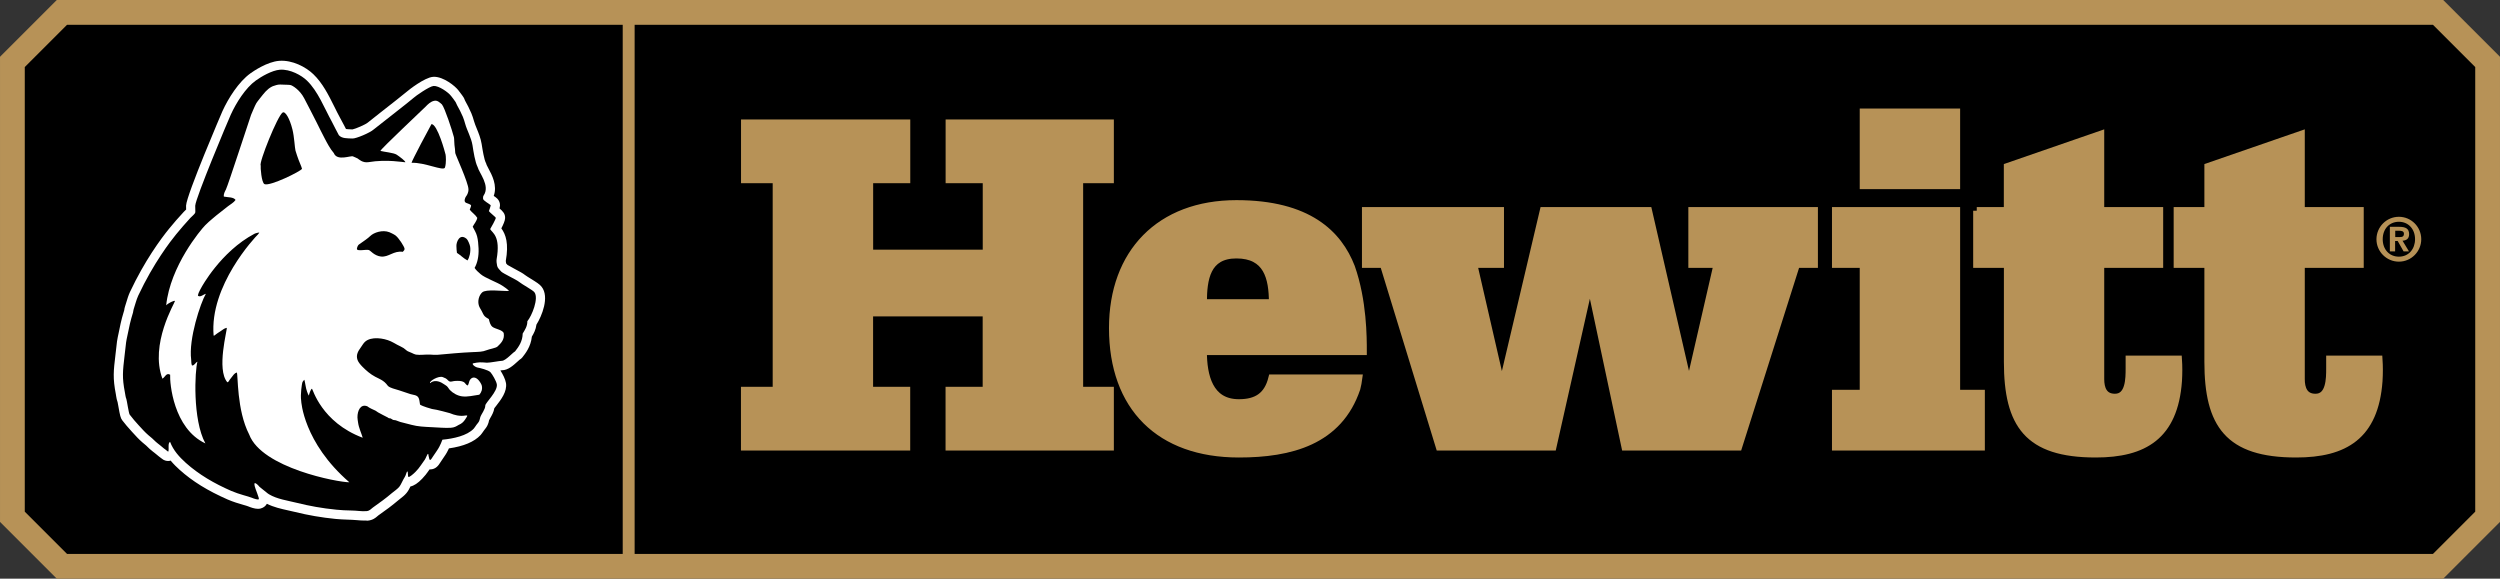 <?xml version="1.0" encoding="utf-8"?>
<!-- Generator: Adobe Illustrator 25.0.0, SVG Export Plug-In . SVG Version: 6.00 Build 0)  -->
<svg version="1.1" id="Layer_1" xmlns="http://www.w3.org/2000/svg" xmlns:xlink="http://www.w3.org/1999/xlink" x="0px" y="0px"
	 width="371.1px" height="85.9px" viewBox="0 0 371.1 85.9" style="enable-background:new 0 0 371.1 85.9;" xml:space="preserve">
<rect x="0" y="0" width="371.1" height="85.9" fill="#333333" stroke="none"/>
<style type="text/css">
	.st0{fill:none;stroke:#B79257;stroke-width:3.675;}
	.st1{fill:#B79257;stroke:#B79257;stroke-width:1.083;}
	.st2{fill:none;stroke:#B79257;stroke-width:1.767;}
	.st3{fill:#FFFFFF;}
	.st4{fill-rule:evenodd;clip-rule:evenodd;fill:#FFFFFF;}
	.st5{fill-rule:evenodd;clip-rule:evenodd;}
	.st6{fill:#B79257;}
</style>
<polyline points="281.25,84.06 361.91,84.06 369.26,76.71 369.26,9.19 361.91,1.84 9.19,1.84 1.84,9.19 1.84,76.71 9.19,84.06 
	305.28,84.06 "/>
<g>
	<polyline class="st0" points="281.25,84.06 361.91,84.06 369.26,76.71 369.26,9.19 361.91,1.84 9.19,1.84 1.84,9.19 1.84,76.71 
		9.19,84.06 305.28,84.06 	"/>
</g>
<g>
	<path class="st1" d="M110.54,57.96h4.7V26.65h-4.7v-8.38h24.04v8.38h-5.51V37.6h17.35V26.65h-5.51v-8.38h23.89v8.38h-4.56v31.31
		h4.56v8.38H140.9v-8.38h5.51V46.42h-17.35v11.54h5.51v8.38h-24.04V57.96z"/>
	<path class="st1" d="M178.61,52.16c0,3.6,0.88,7.64,5.29,7.64c2.65,0,4.26-1.03,4.92-3.67h12.86c-0.07,0.51-0.15,1.03-0.29,1.54
		c-2.65,7.86-9.85,9.7-17.49,9.7c-11.76,0-18.74-6.91-18.74-18.67c0-11.17,6.98-18.45,18.38-18.45c10.66,0,15.14,4.48,17.05,9.41
		c1.76,5,1.76,10.44,1.76,12.5H178.61z M188.9,44.95c0-3.75-0.81-7.13-5.37-7.13c-4.41,0-4.92,3.6-4.92,7.13H188.9z"/>
	<path class="st1" d="M202.72,31.28h19.99v7.94h-3.97l4.12,17.93h0.15l6.1-25.87h15.58l5.95,25.87h0.15l4.12-17.93h-3.75v-7.94
		h18.15v7.94h-2.65l-8.6,27.12h-16.83l-5.14-24.18h-0.15l-5.44,24.18h-16.83l-8.31-27.12h-2.65V31.28z"/>
	<path class="st1" d="M272.48,58.4h4.12V39.22h-4.12v-7.94h17.94V58.4h3.67v7.94h-21.61V58.4z M276.6,16.65h13.82v10.88H276.6V16.65
		z"/>
	<path class="st1" d="M293.43,31.28h4.56v-6.54l13.82-4.78v11.32h8.75v7.94h-8.75v17.05c0,1.4,0.44,2.72,2.13,2.72
		c2.13,0,2.13-2.79,2.13-4.34v-1.32h7.28c0.07,1.03,0.07,2.13,0,3.23c-0.59,8.16-5.07,10.81-12.27,10.81
		c-10.07,0-13.08-4.34-13.08-13.67V39.22h-4.56V31.28z"/>
	<path class="st1" d="M323.2,31.28h4.56v-6.54l13.82-4.78v11.32h8.75v7.94h-8.75v17.05c0,1.4,0.44,2.72,2.13,2.72
		c2.13,0,2.13-2.79,2.13-4.34v-1.32h7.28c0.07,1.03,0.07,2.13,0,3.23c-0.59,8.16-5.07,10.81-12.28,10.81
		c-10.07,0-13.08-4.34-13.08-13.67V39.22h-4.56V31.28z"/>
</g>
<line class="st2" x1="93.32" y1="2.47" x2="93.32" y2="84.84"/>
<g>
	<path class="st3" d="M39.88,71.47c0.21,0.14,0.41,0.31,0.56,0.44c0.08,0.07,0.16,0.14,0.23,0.19c0.72,0.43,1.7,0.65,2.73,0.88
		c0.35,0.08,0.7,0.16,1.04,0.24c1.83,0.46,3.68,0.77,5.63,0.97c1.31,0.13,2.26,0.1,3.14,0.18c0.31,0.03,0.63,0.06,0.92,0.05
		c0.1-0.09,0.21-0.18,0.34-0.27c1.09-0.77,1.89-1.35,2.72-2.06c0.14-0.12,0.28-0.23,0.42-0.34c0.19-0.15,0.4-0.31,0.48-0.41
		c0.05-0.06,0.13-0.23,0.2-0.38c0.09-0.18,0.18-0.37,0.28-0.54l0.08-0.12c0.05-0.09,0.11-0.18,0.15-0.27l0.03-0.08
		c0.3-0.94,0.84-1.41,1.61-1.41h0.17l0.18,0.04c0.05,0.01,0.11,0.03,0.16,0.05c0.1-0.12,0.18-0.24,0.26-0.35
		c0.07-0.11,0.43-0.62,0.59-0.84c0.03-0.05,0.06-0.13,0.09-0.2c0.23-0.5,0.62-1.32,1.62-1.32c0.06,0,0.13,0.01,0.2,0.02
		c0.06-0.09,0.11-0.17,0.13-0.22c0.04-0.08,0.08-0.16,0.12-0.25c0.03-0.07,0.07-0.14,0.1-0.21c0.03-0.06,0.04-0.11,0.07-0.17
		c0.06-0.16,0.12-0.31,0.19-0.45l0.37-0.75l1.91,0.2c1.42-0.13,1.82-0.71,2.47-1.42c0.02-0.03,0.22-0.24,0.26-0.29
		c0.08-0.11,0.06-0.15,0.34-0.26l-0.12-0.32c-0.17-0.03-0.03,0.03,0,0l0.06-0.28c0.03-0.11-0.12-0.07-0.09-0.19
		c0.09-0.29,0.21-0.54,0.33-0.78c0.06-0.13,0.17-0.34,0.21-0.46c-0.02-0.04-0.04-0.08-0.06-0.12c-0.04-0.07-0.08-0.15-0.11-0.22
		l-0.68-1.4l1.42-0.62c0.04-0.02,0.21-0.21,0.11-0.46c-0.04-0.09-0.21-0.36-0.43-0.6c-0.26-0.29-0.44-0.39-0.51-0.43l0,0l0,0l0,0
		c-0.09,0.01-0.23,0.03-0.37,0.04c-0.26,0.03-0.56,0.07-0.86,0.07c-1.54,0-1.94-1.05-2.02-1.37c-0.13-0.5-0.39-1.28,1.24-2.04
		c0.39-0.19,0.63,0.08,0.88,0.03l0.37-0.14c1.14-0.24,1.98-0.25,3.04-0.17c0.2,0.01,0.56-0.68,0.76-0.66
		c0.14,0.02,0.28,0.05,0.42,0.05c0.14,0.01,0.22-0.02,0.44-0.1c0.14-0.05,0.23-0.07,0.32-0.1c0.01,0,0.01,0,0.02-0.01
		c0.09-0.07,0.18-0.12,0.28-0.17c0.13-0.07,0.25-0.11,0.35-0.14c0.08-0.07,0.19-0.17,0.33-0.26c0.3-0.48,0.48-1.13,0.49-1.81
		l0.01-0.4l0.29-0.48c0.2-0.34,0.4-0.65,0.39-0.89l-0.02-0.57l0.37-0.44c0.34-0.4,0.49-1.28,0.36-1.51l0,0c0,0-0.07-0.07-0.41-0.18
		c-0.84-0.28-1.65-0.58-2.29-1.11c-0.41-0.34,2.64-0.33,2.24-0.73c-0.12-0.12-2.22-1.22-2.36-1.36c-0.11-0.11-0.65-0.59-0.77-0.71
		l-0.94-0.46c-0.34-0.34-1.07,0.47-1.18-0.26c-0.07-0.4-0.02-0.83,0.02-1.17c0.01-0.09,0.02-0.18,0.02-0.25
		c0.04-0.92,0.52-1.8,0.32-2.79c-0.12-0.57,0-1.11-0.26-1.56l-0.4-0.74l-0.2-0.54c0.07-0.1-0.08-0.44,0.01-0.64
		c0.33,0.32,0.52-0.09,0.47-0.16c-0.09-0.13,0.2-0.24,0.11-0.37l-0.37-0.71l-0.06-1.08c-0.35-0.28-1.23,0.13-1.28-0.68
		c-0.01-0.16,0.03-0.23,0.06-0.37l1.08-1.79l-0.74-0.77c0.11-0.21-0.54-0.5-0.51-0.85c-0.06-0.03,0.2-0.56,0.14-0.6l-0.37-0.34
		l-0.08-0.77c-0.01-0.64-0.73-1.06-0.85-1.76c-0.04-0.23,0.04-0.39,0-0.63c-0.16-1-0.18-1.75-0.43-2.65l-0.2-0.54
		c-0.09-0.34-0.07-0.27-0.17-0.51l-0.43-0.51c-0.15-0.36,0.08-0.13-0.06-0.37c-0.08-0.13-0.31-0.45-0.37-0.6l-0.08-0.31
		c-0.01-0.01-0.02-0.1-0.03-0.11c-0.12-0.12-0.17-0.29-0.31-0.51c-0.05-0.07-0.36-0.43-0.4-0.51c0,0-0.4-0.39-0.4-0.4
		c-0.11-0.16-0.64-0.2-0.77-0.2H64.3c-0.48,0.04-0.59,0.77-0.73,0.85c-0.3,0.17-0.54,0.35-0.73,0.52c-0.31,0.3-0.73,0.54-0.88,0.79
		c-0.02,0.04-0.15,0.08-0.17,0.11c-0.1,0.21-0.21,0.11-0.51,0.4c-0.28,0.26-0.53,0.52-0.77,0.65l-0.85,0.6
		c-0.55,0.32-0.17,0.65-0.66,1.13c-0.18,0.18-0.35,0.37-0.52,0.56c-0.43,0.48-0.9,1.01-1.54,1.45c-0.16,0.19-0.32,0.34-0.45,0.45
		l-0.15,0.13c-0.21,0.21-0.59,0.6-1.18,0.73c-0.29,0.06-0.6,0.06-0.98,0.02c-0.08-0.01-0.15-0.01-0.23-0.02l-0.09,0
		c-0.21,0-0.42,0.02-0.63,0.03c-0.36,0.03-0.7,0.04-1.01,0.03c-0.46-0.02-0.86-0.11-1.21-0.19c-0.24-0.06-0.47-0.11-0.62-0.11
		l-0.05-0.21l-0.85-0.74c-0.26-0.48-0.2-0.95-0.46-1.42c-0.29-0.54-0.78-1.17-1.08-1.71c-0.33-0.6-0.91-1.57-1.19-2.16
		c-0.69-1.43-1.86-2.92-2.84-3.87c-0.65-0.63-1.53-0.41-2.45-0.34c-1.04,0.08-1.69,0.78-2.14,1.11c-1.18,0.85-2.04,2.48-2.78,4.11
		l-0.2,0.44c-0.36,0.79-0.73,1.61-1.25,2.41c-0.35,0.53-0.72,1.04-1.08,1.53c-0.75,1.02-1.46,1.98-1.94,3.07
		c-0.37,0.85-0.7,1.77-1,2.75c-0.28,0.95-0.57,1.94-0.62,2.95c-0.01,0.1,0,0.22,0.01,0.33c0.02,0.35,0.03,0.67-0.06,1.01
		c-0.15,0.55-0.54,0.91-0.88,1.23c-0.07,0.06-0.13,0.12-0.18,0.17c-0.76,0.82-1.39,1.54-2.05,2.35l-0.2,0.25
		c-0.7,0.86-1.43,1.75-1.82,2.68c-0.03,0.13-0.08,0.3-0.17,0.49c-0.19,0.36-0.45,0.6-0.63,0.76c-0.03,0.03-0.07,0.06-0.1,0.09
		c-0.93,1.08-1.74,2.54-2.47,4.44c-0.14,0.35-0.26,0.75-0.38,1.13c-0.09,0.28-0.18,0.55-0.27,0.8c-0.02,0.17-0.05,0.29-0.08,0.42
		c-0.05,0.19-0.11,0.38-0.16,0.56c-0.11,0.37-0.21,0.72-0.28,1.06l-0.06,0.27c-0.04,0.2-0.08,0.4-0.12,0.61
		c-0.05,0.25-0.1,0.51-0.16,0.76c-0.07,0.33-0.15,0.67-0.2,1.01c-0.02,0.17-0.2,1.69-0.21,1.82l-0.01,0.1
		c-0.27,2.3-0.35,3,0.03,4.99c0.02,0.11,0.04,0.23,0.06,0.35c0.02,0.12,0.05,0.29,0.07,0.35c0.09,0.21,0.13,0.41,0.26,1.12
		c0.05,0.29,0.14,0.8,0.2,1.07c0.3,0.39,0.66,0.81,1.1,1.28l0.12,0.14c0.41,0.45,0.81,0.88,1.19,1.21l0.55,0.46
		c0.16,0.14,0.3,0.27,0.44,0.4l0.18,0.17c0.01,0.01,0.02,0.02,0.03,0.03c0.11-0.09,0.23-0.18,0.37-0.26l1.49-0.79l0.6,1.57
		c0.32,0.85,0.9,1.61,1.94,2.53c1.67,1.5,3.69,2.74,6.35,3.91c0.44,0.19,0.92,0.36,1.36,0.49c-0.05-1,0.51-1.43,0.89-1.6l0.3-0.14
		l0.38-0.01c0.75,0,1.31,0.51,1.73,0.98C39.67,71.31,39.82,71.42,39.88,71.47z"/>
	<path class="st4" d="M50.3,20.07c0.46,0.51,1.25,0.46,2.04,0.49c0.51,0.02,2.58-0.84,3.15-1.36c0.19-0.17,5.53-4.31,5.9-4.67
		c0.29-0.28,2.35-1.72,2.97-1.77c0.75-0.06,2.19,0.93,2.61,1.5c0.01,0.02,0.03,0.03,0.04,0.05c0.04,0.05,0.51,0.65,0.62,0.84
		c0.08,0.13,0.13,0.31,0.22,0.47c0.24,0.41,0.65,1.21,0.86,1.72c0.13,0.32,0.24,0.67,0.34,1.03c0.27,0.99,0.9,2.04,1.09,3.2
		c0.15,0.98,0.38,2.47,0.76,3.23c0.21,0.85,1.9,2.77,0.89,4.22c-0.1,0.14-0.09,0.37-0.08,0.49c0.01,0.27,0.94,0.75,1.13,0.95
		c-0.01,0.19-0.22,0.73-0.27,0.88c0.14,0.21,1.03,0.91,1.03,0.99c0,0.2-0.71,1.48-0.84,1.68c0.32,0.57,1.57,1.01,0.96,4.47
		c-0.05,0.3,0.02,0.69,0.08,1c0.05,0.28,0.41,0.63,0.61,0.84c0.27,0.28,2.23,1.18,2.64,1.52c0.46,0.38,2.01,1.2,2.27,1.53
		c0.7,0.89-0.38,3.54-1.04,4.31c0.02,0.74-0.38,1.32-0.69,1.83c-0.02,1.15-0.58,1.95-1.14,2.66c-0.27,0.1-1.39,1.39-1.95,1.39
		c-0.3,0-1.85,0.3-2.22,0.28c-1.01-0.08-1.18-0.09-2.04,0.09c-0.27,0.06,0.22,0.59,0.79,0.66c0.14,0.02,1.46,0.32,1.78,0.67
		c0.27,0.3,0.86,1.31,0.94,1.78c0.17,1.05-1.71,2.76-1.71,3.15c0,0.59-0.59,1.26-0.75,1.75c-0.06,0.19-0.07,0.38-0.16,0.56
		c-0.09,0.2-0.25,0.36-0.4,0.56c-0.14,0.18-0.26,0.41-0.4,0.56c-1,1.07-3.02,1.49-4.66,1.65c-0.08,0.17-0.14,0.37-0.22,0.55
		c-0.08,0.18-0.16,0.33-0.24,0.5c-0.14,0.29-0.61,0.96-0.95,1.46c-0.14,0.2-0.29,0.51-0.42,0.49c-0.13-0.01-0.12-0.29-0.2-0.51
		c-0.06-0.17-0.02-0.39-0.11-0.39c-0.09,0-0.34,0.68-0.46,0.85c-0.12,0.16-0.51,0.72-0.59,0.84c-0.22,0.34-0.52,0.69-0.81,0.99
		c-0.29,0.3-0.9,0.81-1.03,0.75c-0.14-0.06-0.04-0.78-0.16-0.81c-0.11-0.03-0.19,0.39-0.28,0.59c-0.08,0.18-0.2,0.38-0.31,0.56
		c-0.22,0.37-0.36,0.8-0.62,1.12c-0.27,0.33-0.71,0.62-1.09,0.93c-0.91,0.78-1.8,1.42-2.83,2.15c-0.34,0.24-0.45,0.48-0.93,0.53
		c-0.73,0.07-1.5-0.09-2.27-0.09c-0.76,0-1.5-0.06-2.21-0.12c-2.13-0.21-4.03-0.56-5.84-1.01c-1.46-0.36-2.97-0.56-4.17-1.28
		c-0.28-0.16-0.57-0.47-0.89-0.69c-0.03-0.02-0.49-0.38-0.51-0.41c-0.23-0.28-0.56-0.61-0.72-0.54c-0.06,0.03-0.05,0.2,0,0.43
		c0.08,0.39,0.71,1.82,0.61,1.94c-0.1,0.12-0.68-0.06-1.06-0.22c-0.5-0.21-1.83-0.49-3.03-1.01c-2.54-1.11-4.81-2.43-6.75-4.17
		c-0.96-0.87-1.85-1.84-2.33-3.11c-0.37,0.19-0.14,1.03-0.25,1.4c-0.02,0.12-0.15-0.03-0.15-0.03c-0.36-0.24-0.73-0.58-1.09-0.87
		c-0.2-0.17-0.43-0.32-0.62-0.5c-0.2-0.18-0.36-0.36-0.56-0.53c-0.19-0.16-0.38-0.32-0.56-0.47c-0.49-0.42-0.96-0.95-1.43-1.46
		c-0.44-0.48-0.92-1.03-1.34-1.59c-0.14-0.19-0.42-2.14-0.49-2.31c-0.12-0.27-0.15-0.64-0.22-0.99c-0.43-2.23-0.32-3.1-0.04-5.51
		c0.01-0.08,0.19-1.73,0.22-1.9c0.09-0.63,0.26-1.24,0.37-1.84c0.06-0.31,0.12-0.61,0.19-0.9c0.12-0.58,0.31-1.14,0.47-1.71
		c0.04-0.16,0.04-0.32,0.09-0.47c0.21-0.61,0.39-1.39,0.68-2.02c2.28-4.86,4.8-8.09,5.63-9.11c0.69-0.84,1.34-1.59,2.11-2.43
		c0.22-0.23,0.66-0.58,0.72-0.78c0.05-0.19-0.02-0.69,0-1.03c0.06-1.17,4.86-12.61,5.28-13.52c0.8-1.76,2.2-3.98,3.71-5.06
		c0.8-0.58,2.4-1.52,3.58-1.61c1.54-0.11,3.22,0.84,4.01,1.61c1.63,1.56,2.59,4.09,3.71,6.12C49.81,19.11,49.74,19.04,50.3,20.07z
		 M37.77,34.7c0.2-0.11,0.72-0.19,0.72-0.19s-0.1,0.2-0.19,0.28c-0.44,0.42-7.23,7.62-6.59,15.03c0.13,0.02,0.25-0.12,0.34-0.19
		c0.22-0.17,0.42-0.29,0.65-0.44c0.29-0.18,0.59-0.47,0.96-0.53c0.11,0.24-1.57,6.18,0.09,8.09c0.19-0.04,0.25-0.25,0.34-0.37
		c0.1-0.13,0.21-0.27,0.31-0.4c0.2-0.26,0.39-0.58,0.75-0.69c0.21,0.28-0.04,5.57,1.84,9.21c1.87,4.98,13.22,7.1,14.87,7.09
		c-6.85-5.92-7.15-12.07-7.15-12.07c-0.15-1.03,0.12-2.56,0.16-2.71c0.06-0.23,0.31-0.44,0.31-0.44s0.14,0.57,0.19,0.93
		c0.07,0.5,0.32,1.2,0.47,1.43c0.04-0.17,0.26-0.97,0.47-1.03c0.11,0.02,1.39,4.97,7.53,7.28c-0.16-0.59-0.59-1.47-0.69-2.27
		c-0.03-0.25-0.09-0.52-0.09-0.75c-0.01-1,0.46-2.04,1.46-1.65c0.35,0.28,0.82,0.46,1.22,0.65c0.14,0.07,0.24,0.18,0.37,0.25
		c0.46,0.26,0.98,0.52,1.43,0.75c0.08,0.04,0.12,0.1,0.19,0.12c0.08,0.03,0.17,0,0.25,0.03c0.13,0.05,0.24,0.17,0.37,0.22
		c0.12,0.04,0.27,0.02,0.4,0.06c0.22,0.07,0.44,0.18,0.68,0.25c0.58,0.15,1.08,0.27,1.68,0.43c0.88,0.24,1.87,0.29,2.95,0.34
		c1,0.04,2.03,0.15,2.86,0.09c0.51-0.03,0.81-0.21,1.12-0.4c0.11-0.07,0.26-0.12,0.37-0.19c0.36-0.22,0.6-0.56,0.78-0.87
		c0.07-0.12,0.18-0.23,0.16-0.37c-0.3-0.01-0.54,0.07-0.84,0.06c-0.95-0.01-1.63-0.38-1.74-0.4c-0.14-0.03-1.9-0.54-2.65-0.62
		c-0.1-0.03-1.37-0.37-1.77-0.65c-0.09-0.42-0.07-0.78-0.25-1.06c-0.23-0.36-0.69-0.37-1.18-0.5c-0.25-0.07-0.53-0.19-0.84-0.28
		c-0.28-0.08-0.56-0.19-0.84-0.28c-0.63-0.2-1.27-0.33-1.62-0.62c-0.1-0.08-0.18-0.23-0.28-0.34c-0.32-0.36-0.65-0.56-1.09-0.78
		c-0.18-0.09-0.38-0.18-0.56-0.28c-0.72-0.38-1.35-0.93-1.9-1.49c-0.29-0.3-0.59-0.65-0.72-1c-0.28-0.79,0.16-1.39,0.47-1.83
		c0.22-0.31,0.42-0.67,0.65-0.87c0.9-0.81,2.73-0.56,3.83-0.06c0.31,0.14,0.62,0.33,0.93,0.5c0.31,0.17,0.67,0.31,0.96,0.5
		c0.2,0.12,0.39,0.35,0.62,0.47c0.18,0.09,0.39,0.15,0.59,0.25c0.21,0.1,0.44,0.22,0.62,0.25c0.66,0.1,1.35-0.04,2.15,0
		c0.34,0.01,0.68,0.06,1.03,0.03c1.69-0.15,3.51-0.33,5.22-0.4c0.91-0.04,1.47-0.03,2.08-0.28c0.43-0.18,1.39-0.32,1.63-0.55
		c0.49-0.47,1.06-1,0.93-1.94c-0.08-0.53-1.3-0.66-1.69-0.99c-0.32-0.27-0.41-0.69-0.53-1.15c-0.19-0.12-0.43-0.23-0.62-0.43
		c-0.17-0.18-0.29-0.47-0.43-0.75c-0.15-0.28-0.33-0.54-0.41-0.78c-0.24-0.72,0-1.55,0.47-1.99c0.57-0.54,3.05-0.16,4-0.22
		c-0.27-0.3-0.64-0.54-1-0.78c-0.74-0.5-2.58-1.15-3.22-1.71c-0.33-0.29-0.67-0.57-0.9-0.93c0.42-0.74,0.64-1.73,0.59-2.89
		c-0.03-0.64-0.08-1.25-0.22-1.8c-0.14-0.57-0.45-1-0.65-1.43c0.22-0.44,0.56-0.76,0.68-1.31c-0.29-0.48-0.78-0.77-1.12-1.21
		c0.04-0.18,0.19-0.41,0.2-0.62c-0.05-0.18-0.43-0.27-0.74-0.4c-0.4-0.17-0.15-0.75-0.04-0.91c0.13-0.18,0.4-0.54,0.39-1.1
		c-0.02-1.01-1.94-5.14-1.96-5.38c-0.03-0.38-0.05-0.84-0.12-1.21c-0.04-0.24-0.02-0.9-0.08-1.15c-0.26-1.01-1.36-4.35-1.78-4.86
		c-0.31-0.27-0.66-0.66-1.18-0.53c-0.51,0.12-0.93,0.53-1.25,0.87c-0.22,0.24-6.63,6.25-6.7,6.56c0.52,0.15,1.98,0.27,2.41,0.56
		c0.43,0.28,1.37,0.99,1.28,1.13c-0.18,0.01-2.76-0.48-5.45-0.02c-0.89,0.15-1.48-0.46-1.61-0.54c-0.21-0.13-0.46-0.19-0.69-0.31
		c-0.32-0.18-2.36,0.76-2.86-0.5c-0.56-0.65-0.96-1.43-1.37-2.21c-0.41-0.78-0.81-1.59-1.21-2.4c-0.6-1.2-1.23-2.39-1.83-3.55
		c-0.65-1.24-1.74-1.87-1.99-1.93c-0.27-0.06-0.62-0.04-0.93-0.06c-0.42-0.03-0.88-0.05-1.21,0.06c-0.09,0.03-0.42,0.13-0.5,0.16
		c-0.04,0.01-0.12,0.06-0.19,0.09c-0.19,0.1-0.3,0.18-0.47,0.31c-0.32,0.26-0.55,0.52-0.81,0.84c-0.19,0.24-0.85,1.05-0.99,1.29
		c-0.2,0.33-0.66,1.46-0.78,1.73c-0.12,0.29-3.41,10.43-3.73,11.07c-0.16,0.32-0.37,0.67-0.31,1.06c0.62,0.13,1.44,0.05,1.74,0.5
		c-0.29,0.41-0.74,0.63-1.12,0.93c-0.58,0.45-1.18,0.93-1.74,1.37c-0.2,0.15-0.37,0.32-0.56,0.47c-0.37,0.3-0.75,0.65-1.09,0.99
		c-0.69,0.7-5.18,6.05-5.79,11.88c0.3-0.32,1.17-0.75,1.31-0.65c-0.01,0.26-3.78,6.41-1.87,11.54c0.42-0.23,0.55-0.92,1.15-0.59
		c-0.07,1.19,0.46,7.97,5.23,10.2c-1.93-3.54-1.56-10.87-1.18-12.13c-0.31,0.13-0.44,0.59-0.81,0.56c-0.14-0.31-0.07-0.48-0.12-0.87
		c-0.4-3.06,1.39-8.43,2.18-9.77c-0.37,0.08-0.83,0.58-1.18,0.28c0.05-0.36,0.19-0.59,0.31-0.84c0.07-0.13,0.15-0.27,0.22-0.4
		C29.9,42.66,32.76,37.35,37.77,34.7z"/>
	<path class="st3" d="M54.02,77.27c-0.36,0-0.71-0.03-1.04-0.06c-0.97-0.09-1.92-0.06-3.17-0.18c-2.1-0.21-4.07-0.55-6.04-1.04
		c-0.32-0.08-0.65-0.15-0.97-0.22c-1.07-0.24-2.17-0.48-3.18-0.99c-0.05,0.09-0.12,0.17-0.19,0.26c-0.16,0.18-0.53,0.49-1.14,0.49
		c-0.51,0-1.13-0.23-1.46-0.37c-0.11-0.05-0.43-0.14-0.71-0.22c-0.64-0.18-1.51-0.44-2.34-0.8c-2.95-1.3-5.21-2.69-7.11-4.4
		c-0.42-0.38-0.89-0.83-1.34-1.37c-0.12,0.04-0.24,0.06-0.37,0.06c-0.26,0-0.63-0.07-0.98-0.38c-0.27-0.19-0.52-0.4-0.76-0.6
		c-0.11-0.09-0.21-0.18-0.32-0.26c-0.07-0.06-0.14-0.11-0.21-0.16c-0.17-0.13-0.33-0.26-0.48-0.4l-0.23-0.22
		c-0.1-0.09-0.19-0.18-0.29-0.28l-0.56-0.47c-0.51-0.44-0.98-0.95-1.43-1.45l-0.12-0.13c-0.58-0.63-1.05-1.19-1.43-1.69
		c-0.25-0.33-0.34-0.7-0.58-2.09c-0.04-0.24-0.08-0.46-0.11-0.59c-0.12-0.31-0.17-0.63-0.22-0.92c-0.01-0.09-0.03-0.17-0.04-0.26
		c-0.47-2.43-0.35-3.43-0.06-5.87c0.01-0.14,0.2-1.81,0.23-1.99c0.07-0.44,0.15-0.84,0.24-1.23c0.05-0.23,0.1-0.45,0.14-0.67
		c0.04-0.23,0.09-0.45,0.14-0.67l0.06-0.26c0.1-0.45,0.22-0.88,0.34-1.28c0.05-0.17,0.1-0.34,0.15-0.51
		c0.02-0.16,0.05-0.35,0.12-0.56c0.07-0.19,0.13-0.41,0.2-0.64c0.14-0.47,0.3-1,0.53-1.5c2.19-4.66,4.58-7.89,5.81-9.4
		c0.7-0.86,1.37-1.63,2.17-2.49c0.09-0.1,0.2-0.21,0.32-0.32c0.01-0.01,0.02-0.02,0.04-0.03c-0.01-0.21-0.02-0.42-0.01-0.59
		c0.08-1.64,5.35-13.91,5.4-14.02c0.86-1.89,2.4-4.35,4.15-5.61c0.4-0.29,2.48-1.73,4.28-1.86c1.95-0.15,3.96,0.92,5.06,1.98
		c1.38,1.32,2.27,3.11,3.13,4.84c0.27,0.55,0.54,1.09,0.82,1.6c0.29,0.53,0.42,0.78,0.55,1.03c0.09,0.18,0.19,0.36,0.35,0.67
		c0.17,0.03,0.48,0.04,0.7,0.05l0.27,0.01c0.46-0.09,1.92-0.72,2.26-1.01c0.09-0.08,0.33-0.27,1.83-1.45
		c1.31-1.03,3.76-2.94,4.04-3.2c0.13-0.13,2.56-2.05,3.81-2.14c0.03,0,0.13-0.01,0.17-0.01c1.39,0,3.11,1.34,3.64,2.05
		c0.01,0.01,0.05,0.08,0.06,0.09l0.08,0.1c0.31,0.41,0.49,0.64,0.59,0.81c0.07,0.12,0.14,0.26,0.19,0.41l0.04,0.09
		c0.27,0.46,0.7,1.32,0.93,1.87c0.14,0.35,0.28,0.74,0.4,1.19c0.09,0.32,0.24,0.69,0.4,1.08c0.27,0.66,0.58,1.42,0.72,2.26
		l0.02,0.12c0.13,0.81,0.34,2.17,0.62,2.72c0.05,0.09,0.08,0.19,0.1,0.28c0.03,0.08,0.18,0.37,0.29,0.57
		c0.49,0.91,1.34,2.5,0.77,4.04c0.22,0.15,0.39,0.27,0.54,0.42c0.27,0.27,0.41,0.65,0.39,1.03c-0.01,0.13-0.03,0.26-0.07,0.41
		c0.51,0.45,0.84,0.78,0.83,1.42c0,0.39-0.29,1.02-0.56,1.54c0.67,0.92,1.12,2.25,0.66,4.84c0,0.05,0.03,0.22,0.05,0.36
		c0.06,0.07,0.16,0.17,0.21,0.23c0.18,0.11,0.67,0.38,1.01,0.56c0.79,0.42,1.29,0.69,1.58,0.93c0.12,0.1,0.56,0.37,0.85,0.55
		c0.84,0.52,1.34,0.83,1.62,1.2c1.2,1.52,0.02,4.37-0.77,5.62c-0.09,0.74-0.41,1.34-0.68,1.78c-0.15,1.5-0.97,2.52-1.42,3.09
		c-0.11,0.13-0.24,0.25-0.39,0.33c-0.08,0.06-0.17,0.15-0.28,0.25c-0.68,0.62-1.45,1.32-2.34,1.32c-0.05,0-0.13,0.02-0.24,0.03
		c0.35,0.55,0.74,1.3,0.83,1.87c0.2,1.26-0.75,2.48-1.45,3.38c-0.09,0.12-0.2,0.26-0.28,0.36c-0.09,0.57-0.37,1.05-0.59,1.43
		c-0.07,0.12-0.17,0.3-0.19,0.36c-0.01,0.03-0.01,0.06-0.02,0.09c-0.03,0.15-0.08,0.38-0.2,0.62c-0.14,0.31-0.33,0.53-0.47,0.71
		l-0.09,0.12c-0.03,0.04-0.07,0.1-0.11,0.16c-0.1,0.14-0.22,0.32-0.37,0.49c-0.94,1.01-2.52,1.67-4.7,1.98
		c-0.03,0.06-0.06,0.13-0.09,0.19l-0.09,0.18c-0.15,0.33-0.43,0.74-0.87,1.38l-0.26,0.39c-0.2,0.32-0.62,0.98-1.47,0.98
		c-0.03,0-0.07,0-0.1,0c-0.06,0.08-0.1,0.14-0.12,0.18c-0.26,0.4-0.61,0.82-0.97,1.2c-0.64,0.67-1.22,1.05-1.74,1.15
		c0,0.01-0.01,0.01-0.01,0.02c-0.14,0.28-0.3,0.63-0.58,0.96c-0.28,0.34-0.63,0.61-0.94,0.85c-0.11,0.08-0.22,0.17-0.32,0.26
		c-0.91,0.77-1.79,1.42-2.93,2.22c-0.05,0.04-0.09,0.07-0.13,0.11c-0.25,0.22-0.67,0.59-1.46,0.66
		C54.37,77.26,54.2,77.27,54.02,77.27z M39.81,71.58c0.21,0.14,0.4,0.3,0.55,0.43c0.09,0.07,0.17,0.15,0.25,0.2
		c0.74,0.44,1.73,0.66,2.77,0.89c0.35,0.08,0.69,0.15,1.04,0.24c1.84,0.46,3.69,0.78,5.65,0.97c1.3,0.13,2.25,0.1,3.14,0.18
		c0.33,0.03,0.67,0.06,0.98,0.05c0,0,0.01-0.01,0.01-0.01c0.11-0.09,0.22-0.19,0.36-0.28c1.1-0.77,1.9-1.36,2.73-2.07
		c0.14-0.12,0.28-0.23,0.42-0.34c0.19-0.15,0.41-0.32,0.5-0.43c0.06-0.07,0.14-0.24,0.22-0.41c0.08-0.18,0.17-0.36,0.28-0.54
		l0.07-0.12c0.06-0.1,0.12-0.19,0.16-0.29l0.03-0.09c0.28-0.88,0.78-1.32,1.49-1.32c0.1,0,0.22,0.01,0.32,0.04
		c0.08,0.02,0.15,0.04,0.23,0.07c0.12-0.15,0.23-0.29,0.32-0.43c0.07-0.11,0.44-0.63,0.59-0.84c0.03-0.06,0.06-0.13,0.1-0.21
		c0.23-0.5,0.59-1.25,1.5-1.25c0.08,0,0.17,0.01,0.26,0.03c0.08-0.13,0.15-0.24,0.18-0.3c0.04-0.08,0.08-0.17,0.12-0.25
		c0.03-0.07,0.07-0.14,0.1-0.22c0.03-0.06,0.05-0.12,0.07-0.17c0.03-0.1,0.07-0.19,0.11-0.29c-0.13-0.01-0.26-0.01-0.38-0.02
		c-1.08-0.05-2.2-0.1-3.25-0.39c-0.35-0.1-0.67-0.18-1-0.26l-0.67-0.17c-0.19-0.05-0.37-0.12-0.55-0.19
		c-0.04-0.02-0.08-0.03-0.12-0.05c-0.14-0.01-0.32-0.03-0.51-0.1c-0.17-0.06-0.3-0.13-0.4-0.19c-0.08-0.01-0.17-0.04-0.26-0.07
		c-0.19-0.07-0.34-0.17-0.42-0.23c-0.44-0.22-0.94-0.48-1.39-0.73c-0.12-0.07-0.23-0.14-0.33-0.22c-0.01-0.01-0.01-0.01-0.01-0.01
		l-0.22-0.1c-0.15-0.07-0.31-0.14-0.47-0.22c0,0.03,0,0.06,0,0.09c0,0.08,0.02,0.18,0.04,0.27c0.02,0.12,0.03,0.23,0.05,0.34
		c0.04,0.35,0.21,0.81,0.36,1.22c0.12,0.32,0.22,0.61,0.29,0.85c0.13,0.5-0.03,1.02-0.41,1.36c-0.38,0.34-0.92,0.44-1.4,0.27
		c-2.22-0.84-5.06-2.46-7.04-5.56c0.48,1.97,1.97,5.96,6.46,9.84c0.43,0.37,0.58,0.97,0.39,1.51c-0.2,0.54-0.71,0.89-1.28,0.89
		c-1.95,0-13.88-2.18-16.12-7.9c-1.14-2.24-1.54-4.98-1.72-6.96c-0.48,0.1-0.97-0.07-1.3-0.44c-1.23-1.41-1.23-3.84-0.86-6.47
		c-0.12,0.01-0.28,0.01-0.41-0.02c-0.61-0.11-1.07-0.61-1.12-1.23c-0.05-0.54-0.06-1.08-0.04-1.61c-0.36,1.37-0.63,2.85-0.63,4.07
		c0.2,0.06,0.38,0.15,0.54,0.3c0.39,0.35,0.55,0.9,0.4,1.41c-0.3,1.02-0.62,7.98,1.07,11.08c0.28,0.52,0.2,1.16-0.2,1.59
		c-0.4,0.43-1.04,0.55-1.57,0.3c-4.13-1.94-5.52-6.6-5.9-9.48c-0.13-0.01-0.26-0.04-0.38-0.08c-0.37-0.14-0.66-0.43-0.8-0.8
		c-1.07-2.86-0.77-6.34,0.89-10.36c-0.3-0.29-0.46-0.71-0.41-1.14c0.33-3.22,1.79-6.34,3.22-8.71c-1.15,1.51-3.06,4.29-4.8,8
		c-0.15,0.31-0.27,0.72-0.39,1.12c-0.08,0.26-0.15,0.5-0.23,0.73c-0.03,0.17-0.05,0.3-0.08,0.42c-0.05,0.19-0.11,0.37-0.16,0.56
		c-0.11,0.37-0.21,0.72-0.29,1.07l-0.06,0.27c-0.04,0.2-0.08,0.4-0.12,0.61c-0.05,0.25-0.1,0.5-0.16,0.76
		c-0.07,0.33-0.15,0.67-0.2,1.02c-0.02,0.17-0.2,1.7-0.21,1.83l-0.01,0.1c-0.27,2.32-0.36,3.02,0.03,5.02
		c0.02,0.11,0.04,0.23,0.06,0.34c0.02,0.12,0.05,0.31,0.07,0.37c0.09,0.21,0.13,0.4,0.25,1.1c0.05,0.31,0.15,0.83,0.21,1.1
		c0.3,0.39,0.67,0.82,1.12,1.32l0.12,0.13c0.42,0.45,0.81,0.89,1.2,1.22l0.55,0.46c0.16,0.14,0.29,0.27,0.43,0.4l0.18,0.17
		c0.04,0.03,0.08,0.07,0.12,0.1c0.12-0.12,0.25-0.22,0.42-0.31c0.35-0.18,0.75-0.21,1.12-0.07c0.37,0.14,0.66,0.43,0.8,0.79
		c0.33,0.87,0.92,1.64,1.97,2.58c1.68,1.51,3.71,2.76,6.39,3.93c0.51,0.22,1.06,0.4,1.55,0.55c-0.12-1.05,0.43-1.49,0.8-1.66
		c0.18-0.09,0.43-0.14,0.63-0.14c0.71,0,1.22,0.47,1.64,0.95C39.59,71.4,39.74,71.52,39.81,71.58z M35.15,53.93
		c0.42,0,0.82,0.19,1.09,0.54c0.31,0.4,0.33,0.76,0.39,1.84c0.1,1.66,0.31,5.12,1.57,7.57c0.02,0.05,0.05,0.1,0.06,0.15
		c0.99,2.65,5.93,4.53,9.62,5.48c-4.03-4.85-4.5-9.19-4.55-9.84c-0.18-1.29,0.14-2.99,0.19-3.19c0.16-0.6,0.59-1.01,0.77-1.15
		c0.37-0.29,0.85-0.38,1.3-0.23c0.44,0.15,0.78,0.52,0.89,0.98c0.01,0.03,0.04,0.15,0.07,0.32c0.72,0.15,0.97,0.75,1.08,1.04
		c0.95,2.36,2.49,3.93,4.05,4.97c-0.02-0.12-0.03-0.26-0.03-0.39c-0.01-1,0.3-1.89,0.86-2.46c0.63-0.64,1.57-0.83,2.46-0.49
		c0.12,0.05,0.25,0.12,0.35,0.2c0.15,0.12,0.42,0.24,0.68,0.36l0.29,0.14c0.19,0.1,0.33,0.2,0.43,0.27
		c0.46,0.26,0.96,0.52,1.39,0.73c0.02,0.01,0.03,0.02,0.05,0.03c0.09,0.02,0.19,0.04,0.3,0.09c0.12,0.05,0.23,0.11,0.31,0.16
		c0.1,0.01,0.21,0.03,0.33,0.07c0.14,0.04,0.29,0.1,0.43,0.16c0.07,0.03,0.14,0.06,0.21,0.08l0.64,0.17
		c0.34,0.08,0.67,0.17,1.05,0.27c0.68,0.19,1.49,0.24,2.34,0.28c-0.01,0-0.02-0.01-0.03-0.01c-0.6-0.16-1.69-0.48-2.22-0.87
		c-0.27-0.19-0.46-0.48-0.54-0.81c-0.03-0.16-0.06-0.31-0.08-0.45c-0.12-0.03-0.23-0.05-0.36-0.08c-0.17-0.04-0.35-0.11-0.54-0.17
		c-0.11-0.04-0.23-0.08-0.35-0.12c-0.19-0.06-0.36-0.12-0.54-0.18c-0.11-0.04-0.22-0.08-0.33-0.11c-0.13-0.04-0.27-0.08-0.4-0.12
		c-0.59-0.17-1.19-0.35-1.68-0.75c-0.19-0.16-0.32-0.33-0.4-0.45l-0.04-0.06c-0.14-0.16-0.3-0.27-0.65-0.44l-0.1-0.05
		c-0.16-0.08-0.33-0.16-0.49-0.25c-0.76-0.4-1.5-0.97-2.25-1.76c-0.38-0.39-0.8-0.88-1.02-1.48c-0.51-1.42,0.23-2.5,0.59-3.02
		l0.17-0.25c0.2-0.3,0.43-0.65,0.74-0.92c0.64-0.57,1.54-0.87,2.6-0.87c0.9,0,1.89,0.21,2.7,0.59c0.24,0.11,0.48,0.24,0.71,0.37
		c0.1,0.05,0.2,0.11,0.29,0.16c0.09,0.05,0.2,0.1,0.3,0.15c0.23,0.11,0.5,0.24,0.75,0.4c0.14,0.08,0.28,0.2,0.42,0.32
		c0.04,0.03,0.08,0.07,0.12,0.1c0.03,0.01,0.09,0.03,0.15,0.06c0.13,0.05,0.27,0.1,0.39,0.17l0.1,0.05
		c0.06,0.03,0.12,0.06,0.18,0.09c0.27,0.03,0.55,0.01,0.85,0c0.35-0.02,0.72-0.03,1.11-0.01c0.11,0,0.22,0.01,0.34,0.02
		c0.17,0.01,0.33,0.03,0.5,0.02l0.65-0.06c1.53-0.14,3.11-0.28,4.64-0.35l0.34-0.01c0.68-0.03,0.99-0.04,1.29-0.17
		c0.25-0.1,0.53-0.17,0.83-0.25c0.14-0.04,0.36-0.09,0.49-0.14c0.1-0.1,0.18-0.18,0.24-0.25c-0.36-0.13-0.73-0.27-1.05-0.53
		c-0.47-0.39-0.69-0.88-0.83-1.32c-0.14-0.1-0.29-0.22-0.44-0.37c-0.26-0.28-0.42-0.59-0.54-0.84c-0.03-0.06-0.06-0.13-0.1-0.19
		l-0.1-0.18c-0.14-0.24-0.3-0.52-0.4-0.82c-0.4-1.18-0.06-2.59,0.82-3.42c0.12-0.11,0.25-0.2,0.38-0.28
		c-0.21-0.13-0.4-0.26-0.57-0.41l-0.1-0.09c-0.34-0.3-0.74-0.65-1.05-1.14c-0.28-0.43-0.29-0.97-0.04-1.42
		c0.3-0.53,0.45-1.3,0.41-2.15c-0.02-0.46-0.06-1.05-0.18-1.54c-0.06-0.22-0.18-0.44-0.32-0.7c-0.09-0.16-0.17-0.32-0.24-0.47
		c-0.18-0.38-0.17-0.81,0.01-1.18c0.08-0.17,0.18-0.33,0.28-0.48c-0.18-0.17-0.38-0.37-0.57-0.61c-0.16-0.22-0.26-0.47-0.28-0.74
		c-0.34-0.22-0.59-0.56-0.7-0.96c-0.26-0.93,0.31-1.76,0.37-1.85c0.11-0.15,0.13-0.2,0.13-0.27c-0.05-0.54-1.03-2.86-1.39-3.73
		c-0.46-1.11-0.54-1.28-0.56-1.57l-0.02-0.22c-0.02-0.29-0.05-0.61-0.09-0.85c-0.04-0.21-0.04-0.44-0.06-0.7
		c0-0.15-0.01-0.31-0.02-0.42c-0.26-0.98-1.14-3.58-1.49-4.23c-0.09,0.07-0.21,0.18-0.38,0.36c-0.08,0.09-0.24,0.25-1.37,1.32
		c-0.87,0.83-2.45,2.33-3.65,3.5c0.17,0.07,0.33,0.14,0.47,0.23c0.89,0.58,2.54,1.66,1.69,3c-0.23,0.37-0.63,0.61-1.07,0.63
		c-0.09,0.01-0.2,0.01-0.55-0.04c-0.45-0.06-1.39-0.18-2.51-0.18c-0.8,0-1.55,0.06-2.24,0.18c-1.31,0.22-2.27-0.49-2.58-0.73
		c-0.04-0.02-0.08-0.03-0.12-0.05c-0.04-0.02-0.08-0.03-0.11-0.05c-0.04,0.01-0.08,0.01-0.12,0.02c-0.33,0.06-0.78,0.14-1.26,0.14
		c-1.42,0-2.07-0.77-2.35-1.28c-0.55-0.67-0.93-1.39-1.31-2.1l-0.11-0.21c-0.39-0.73-0.76-1.49-1.13-2.23l-0.1-0.2
		c-0.43-0.87-0.89-1.74-1.33-2.59l-0.49-0.94c-0.36-0.7-0.94-1.11-1.15-1.24c-0.07-0.01-0.16,0-0.24-0.01
		c-0.14,0-0.29-0.01-0.43-0.02c-0.13-0.01-0.28-0.02-0.43-0.02c-0.18,0-0.25,0.02-0.25,0.02l-0.42,0.13
		c-0.03,0.01-0.06,0.03-0.07,0.03c-0.08,0.04-0.11,0.06-0.24,0.16c-0.22,0.17-0.37,0.35-0.6,0.63l-0.1,0.12
		c-0.46,0.56-0.72,0.91-0.79,1.02c-0.05,0.08-0.2,0.38-0.64,1.45l-0.04,0.1c-0.04,0.12-0.38,1.13-0.82,2.47
		c-1.55,4.71-2.33,7.03-2.7,8.06c0.4,0.14,0.8,0.38,1.09,0.81c0.32,0.47,0.31,1.09-0.01,1.55c-0.34,0.49-0.77,0.78-1.11,1.02
		c-0.09,0.07-0.19,0.13-0.28,0.2l-0.5,0.4c-0.42,0.33-0.84,0.67-1.25,0.98c-0.1,0.07-0.19,0.15-0.28,0.23
		c-0.08,0.07-0.17,0.14-0.25,0.21c-0.33,0.27-0.67,0.58-0.98,0.89c-0.81,0.83-3.85,4.67-5.01,8.99c0.12,0.04,0.24,0.1,0.34,0.17
		c0.38,0.26,0.59,0.7,0.58,1.16c-0.01,0.33-0.11,0.55-0.34,1.01c-1.63,3.31-2.3,6.14-1.99,8.45c0.31,0.01,0.61,0.09,0.91,0.25
		c0.46,0.25,0.74,0.75,0.71,1.28c-0.04,0.63,0.16,3.1,1.2,5.35c-0.23-2.07-0.22-4.16-0.11-5.68c-0.2-0.14-0.37-0.34-0.47-0.57
		c-0.19-0.44-0.2-0.79-0.21-1.02c0-0.06,0-0.13-0.01-0.22c-0.33-2.47,0.59-6.19,1.47-8.62c0,0,0,0-0.01-0.01
		c-0.35-0.3-0.53-0.76-0.47-1.22c0.07-0.53,0.26-0.91,0.39-1.16l0.05-0.1c0.05-0.1,0.1-0.19,0.15-0.29
		c0.02-0.04,0.05-0.09,0.07-0.13c0.14-0.26,3.14-5.75,8.45-8.55c0.34-0.18,0.81-0.28,1.14-0.33c0.51-0.08,1.02,0.13,1.32,0.55
		c0.3,0.42,0.34,0.97,0.1,1.43c-0.1,0.19-0.25,0.45-0.46,0.64c-0.06,0.05-5.36,5.53-6.12,11.61c0.11-0.03,0.23-0.06,0.36-0.08
		c0.59-0.08,1.16,0.23,1.42,0.76c0.22,0.45,0.16,0.77-0.02,1.72c-0.38,2.03-0.51,3.4-0.49,4.34c0.12-0.06,0.25-0.12,0.4-0.16
		C34.9,53.94,35.03,53.93,35.15,53.93z M69.27,60.33c0.05,0,0.09,0,0.14,0c0.37,0.02,0.7,0.18,0.94,0.44
		c0.02-0.04,0.05-0.09,0.07-0.13c0.08-0.15,0.22-0.38,0.26-0.5c0.02-0.58,0.34-0.99,0.82-1.61c0.24-0.31,0.78-1,0.89-1.33
		c-0.08-0.22-0.36-0.7-0.52-0.94c-0.25-0.11-0.81-0.28-1.04-0.32c-0.91-0.11-1.97-0.86-2.01-1.87c-0.01-0.13,0.01-0.25,0.03-0.37
		c-1.04,0.07-2.11,0.17-3.15,0.26l-0.65,0.06c-0.31,0.03-0.63,0.01-0.94-0.01c-0.09-0.01-0.18-0.01-0.26-0.01
		c-0.32-0.01-0.58,0-0.85,0.01c-0.52,0.03-1.02,0.03-1.44-0.03c-0.37-0.05-0.67-0.2-0.92-0.32l-0.09-0.04
		c-0.07-0.03-0.14-0.06-0.2-0.08c-0.15-0.06-0.3-0.12-0.43-0.19c-0.28-0.14-0.48-0.32-0.64-0.45c-0.03-0.03-0.07-0.06-0.1-0.08
		c-0.14-0.09-0.31-0.17-0.47-0.25c-0.13-0.06-0.27-0.13-0.39-0.19c-0.12-0.07-0.23-0.13-0.35-0.19c-0.17-0.1-0.34-0.19-0.52-0.27
		c-0.46-0.21-1.06-0.34-1.56-0.34c-0.43,0-0.69,0.1-0.78,0.18c-0.06,0.06-0.2,0.26-0.29,0.4l-0.19,0.29
		c-0.24,0.34-0.3,0.46-0.27,0.54c0.01,0.03,0.08,0.17,0.42,0.51c0.55,0.57,1.06,0.97,1.54,1.23c0.14,0.07,0.29,0.15,0.44,0.22
		l0.1,0.05c0.57,0.28,1.05,0.57,1.51,1.1c0.06,0.07,0.11,0.14,0.17,0.21c0.14,0.06,0.45,0.15,0.66,0.22
		c0.15,0.04,0.3,0.09,0.45,0.14c0.14,0.04,0.27,0.09,0.41,0.14c0.14,0.05,0.27,0.1,0.41,0.14c0.17,0.05,0.34,0.11,0.51,0.17
		c0.1,0.04,0.2,0.08,0.29,0.1c0.08,0.02,0.16,0.04,0.24,0.05c0.47,0.1,1.25,0.26,1.75,1.03c0.19,0.29,0.28,0.59,0.33,0.85
		c0.24,0.08,0.53,0.17,0.81,0.25c0.62,0.09,1.55,0.33,2.39,0.56c0.14,0.04,0.24,0.07,0.29,0.08c0.12,0.02,0.24,0.07,0.36,0.12
		c0.21,0.09,0.6,0.25,1.1,0.25h0c0.08,0,0.14-0.01,0.2-0.02C68.9,60.35,69.07,60.33,69.27,60.33z M74.02,47.46
		c0.07,0.03,0.16,0.06,0.24,0.08c0.64,0.23,1.72,0.62,1.89,1.76c0.04,0.26,0.04,0.5,0.02,0.72c0.05-0.16,0.07-0.33,0.07-0.51
		c0-0.24,0.07-0.48,0.2-0.69l0.07-0.11c0.22-0.36,0.43-0.7,0.42-0.98c-0.01-0.34,0.11-0.66,0.32-0.92c0.4-0.47,0.98-1.99,0.95-2.6
		c-0.21-0.15-0.59-0.38-0.84-0.53c-0.15-0.09-0.29-0.18-0.43-0.26c-0.02,0.1-0.04,0.21-0.09,0.3c-0.2,0.48-0.66,0.81-1.18,0.84
		c-0.32,0.02-0.8,0-1.33-0.03c-0.4-0.02-0.83-0.04-1.23-0.04c-0.34,0-0.54,0.02-0.66,0.03c-0.05,0.12-0.09,0.3-0.04,0.45
		c0.02,0.05,0.11,0.21,0.18,0.32l0.13,0.23c0.05,0.1,0.1,0.19,0.15,0.28c0.04,0.07,0.07,0.14,0.1,0.2c0.05,0.04,0.11,0.07,0.16,0.1
		c0.06,0.04,0.13,0.07,0.18,0.11c0.29,0.19,0.51,0.48,0.59,0.81l0.03,0.11C73.95,47.23,73.99,47.37,74.02,47.46z M31.5,42.64
		c0.02,0.02,0.04,0.04,0.06,0.06c0.05-0.13,0.1-0.26,0.16-0.39C31.63,42.43,31.56,42.54,31.5,42.64z M72.07,39.5
		c0.03,0.03,0.06,0.06,0.09,0.08l0.1,0.09c0.05,0.04,0.12,0.09,0.22,0.15c-0.01-0.04-0.02-0.08-0.03-0.12
		c-0.07-0.41-0.16-0.93-0.07-1.45c0.26-1.46,0.14-2.16-0.06-2.56c0.05,0.4,0.07,0.79,0.09,1.12C72.46,37.79,72.34,38.71,72.07,39.5z
		 M35.97,16.64c-0.18,0.33-0.34,0.65-0.48,0.96c-0.66,1.43-4.96,11.85-5.16,13.08c0,0.04,0.01,0.17,0.01,0.29
		c0.01,0.25,0.02,0.49-0.01,0.72c0.12-0.1,0.24-0.2,0.35-0.3l0.2-0.17c0.13-0.11,0.25-0.21,0.39-0.32c0.32-0.25,0.65-0.51,0.98-0.77
		c-0.19-0.2-0.33-0.45-0.37-0.74c-0.12-0.79,0.2-1.41,0.39-1.78l0.05-0.1c0.24-0.54,1.97-5.79,2.8-8.32
		C35.71,17.41,35.89,16.85,35.97,16.64z M52.74,21.89c0.12,0.03,0.23,0.08,0.34,0.14c0.05,0.03,0.11,0.05,0.17,0.07
		c0.15,0.06,0.35,0.14,0.55,0.26c0.05,0.03,0.13,0.08,0.23,0.16c0.1,0.08,0.26,0.21,0.4,0.21c0.23-0.04,0.46-0.07,0.69-0.1
		c-0.03-0.18-0.03-0.37,0.02-0.55c0.1-0.4,0.13-0.54,2.56-2.88c-0.69,0.54-1.22,0.95-1.32,1.04C55.75,20.81,53.85,21.7,52.74,21.89z
		 M50.73,22.02c0.21,0.01,0.52-0.05,0.79-0.1c0.04-0.01,0.08-0.01,0.12-0.02c-0.35-0.02-0.74-0.06-1.13-0.17
		c0.03,0.03,0.05,0.06,0.08,0.09C50.64,21.89,50.69,21.96,50.73,22.02z"/>
	<path class="st5" d="M50.3,20.07c0.46,0.51,1.25,0.46,2.04,0.49c0.51,0.02,2.58-0.84,3.15-1.36c0.19-0.17,5.53-4.31,5.9-4.67
		c0.29-0.28,2.35-1.72,2.97-1.77c0.75-0.06,2.19,0.93,2.61,1.5c0.01,0.02,0.03,0.03,0.04,0.05c0.04,0.05,0.51,0.65,0.62,0.84
		c0.08,0.13,0.13,0.31,0.22,0.47c0.24,0.41,0.65,1.21,0.86,1.72c0.13,0.32,0.24,0.67,0.34,1.03c0.27,0.99,0.9,2.04,1.09,3.2
		c0.15,0.98,0.38,2.47,0.76,3.23c0.21,0.85,1.9,2.77,0.89,4.22c-0.1,0.14-0.09,0.37-0.08,0.49c0.01,0.27,0.94,0.75,1.13,0.95
		c-0.01,0.19-0.22,0.73-0.27,0.88c0.14,0.21,1.03,0.91,1.03,0.99c0,0.2-0.71,1.48-0.84,1.68c0.32,0.57,1.57,1.01,0.96,4.47
		c-0.05,0.3,0.02,0.69,0.08,1c0.05,0.28,0.41,0.63,0.61,0.84c0.27,0.28,2.23,1.18,2.64,1.52c0.46,0.38,2.01,1.2,2.27,1.53
		c0.7,0.89-0.38,3.54-1.04,4.31c0.02,0.74-0.38,1.32-0.69,1.83c-0.02,1.15-0.58,1.95-1.14,2.66c-0.27,0.1-1.39,1.39-1.95,1.39
		c-0.3,0-1.85,0.3-2.22,0.28c-1.01-0.08-1.18-0.09-2.04,0.09c-0.27,0.06,0.22,0.59,0.79,0.66c0.14,0.02,1.46,0.32,1.78,0.67
		c0.27,0.3,0.86,1.31,0.94,1.78c0.17,1.05-1.71,2.76-1.71,3.15c0,0.59-0.59,1.26-0.75,1.75c-0.06,0.19-0.07,0.38-0.16,0.56
		c-0.09,0.2-0.25,0.36-0.4,0.56c-0.14,0.18-0.26,0.41-0.4,0.56c-1,1.07-3.02,1.49-4.66,1.65c-0.08,0.17-0.14,0.37-0.22,0.55
		c-0.08,0.18-0.16,0.33-0.24,0.5c-0.14,0.29-0.61,0.96-0.95,1.46c-0.14,0.2-0.29,0.51-0.42,0.49c-0.13-0.01-0.12-0.29-0.2-0.51
		c-0.06-0.17-0.02-0.39-0.11-0.39c-0.09,0-0.34,0.68-0.46,0.85c-0.12,0.16-0.51,0.72-0.59,0.84c-0.22,0.34-0.52,0.69-0.81,0.99
		c-0.29,0.3-0.9,0.81-1.03,0.75c-0.14-0.06-0.04-0.78-0.16-0.81c-0.11-0.03-0.19,0.39-0.28,0.59c-0.08,0.18-0.2,0.38-0.31,0.56
		c-0.22,0.37-0.36,0.8-0.62,1.12c-0.27,0.33-0.71,0.62-1.09,0.93c-0.91,0.78-1.8,1.42-2.83,2.15c-0.34,0.24-0.45,0.48-0.93,0.53
		c-0.73,0.07-1.5-0.09-2.27-0.09c-0.76,0-1.5-0.06-2.21-0.12c-2.13-0.21-4.03-0.56-5.84-1.01c-1.46-0.36-2.97-0.56-4.17-1.28
		c-0.28-0.16-0.57-0.47-0.89-0.69c-0.03-0.02-0.49-0.38-0.51-0.41c-0.23-0.28-0.56-0.61-0.72-0.54c-0.06,0.03-0.05,0.2,0,0.43
		c0.08,0.39,0.71,1.82,0.61,1.94c-0.1,0.12-0.68-0.06-1.06-0.22c-0.5-0.21-1.83-0.49-3.03-1.01c-2.54-1.11-4.81-2.43-6.75-4.17
		c-0.96-0.87-1.85-1.84-2.33-3.11c-0.37,0.19-0.14,1.03-0.25,1.4c-0.02,0.12-0.15-0.03-0.15-0.03c-0.36-0.24-0.73-0.58-1.09-0.87
		c-0.2-0.17-0.43-0.32-0.62-0.5c-0.2-0.18-0.36-0.36-0.56-0.53c-0.19-0.16-0.38-0.32-0.56-0.47c-0.49-0.42-0.96-0.95-1.43-1.46
		c-0.44-0.48-0.92-1.03-1.34-1.59c-0.14-0.19-0.42-2.14-0.49-2.31c-0.12-0.27-0.15-0.64-0.22-0.99c-0.43-2.23-0.32-3.1-0.04-5.51
		c0.01-0.08,0.19-1.73,0.22-1.9c0.09-0.63,0.26-1.24,0.37-1.84c0.06-0.31,0.12-0.61,0.19-0.9c0.12-0.58,0.31-1.14,0.47-1.71
		c0.04-0.16,0.04-0.32,0.09-0.47c0.21-0.61,0.39-1.39,0.68-2.02c2.28-4.86,4.8-8.09,5.63-9.11c0.69-0.84,1.34-1.59,2.11-2.43
		c0.22-0.23,0.66-0.58,0.72-0.78c0.05-0.19-0.02-0.69,0-1.03c0.06-1.17,4.86-12.61,5.28-13.52c0.8-1.76,2.2-3.98,3.71-5.06
		c0.8-0.58,2.4-1.52,3.58-1.61c1.54-0.11,3.22,0.84,4.01,1.61c1.63,1.56,2.59,4.09,3.71,6.12C49.81,19.11,49.74,19.04,50.3,20.07z
		 M37.77,34.7c0.2-0.11,0.72-0.19,0.72-0.19s-0.1,0.2-0.19,0.28c-0.44,0.42-7.23,7.62-6.59,15.03c0.13,0.02,0.25-0.12,0.34-0.19
		c0.22-0.17,0.42-0.29,0.65-0.44c0.29-0.18,0.59-0.47,0.96-0.53c0.11,0.24-1.57,6.18,0.09,8.09c0.19-0.04,0.25-0.25,0.34-0.37
		c0.1-0.13,0.21-0.27,0.31-0.4c0.2-0.26,0.39-0.58,0.75-0.69c0.21,0.28-0.04,5.57,1.84,9.21c1.87,4.98,13.22,7.1,14.87,7.09
		c-6.85-5.92-7.15-12.07-7.15-12.07c-0.15-1.03,0.12-2.56,0.16-2.71c0.06-0.23,0.31-0.44,0.31-0.44s0.14,0.57,0.19,0.93
		c0.07,0.5,0.32,1.2,0.47,1.43c0.04-0.17,0.26-0.97,0.47-1.03c0.11,0.02,1.39,4.97,7.53,7.28c-0.16-0.59-0.59-1.47-0.69-2.27
		c-0.03-0.25-0.09-0.52-0.09-0.75c-0.01-1,0.46-2.04,1.46-1.65c0.35,0.28,0.82,0.46,1.22,0.65c0.14,0.07,0.24,0.18,0.37,0.25
		c0.46,0.26,0.98,0.52,1.43,0.75c0.08,0.04,0.12,0.1,0.19,0.12c0.08,0.03,0.17,0,0.25,0.03c0.13,0.05,0.24,0.17,0.37,0.22
		c0.12,0.04,0.27,0.02,0.4,0.06c0.22,0.07,0.44,0.18,0.68,0.25c0.58,0.15,1.08,0.27,1.68,0.43c0.88,0.24,1.87,0.29,2.95,0.34
		c1,0.04,2.03,0.15,2.86,0.09c0.51-0.03,0.81-0.21,1.12-0.4c0.11-0.07,0.26-0.12,0.37-0.19c0.36-0.22,0.6-0.56,0.78-0.87
		c0.07-0.12,0.18-0.23,0.16-0.37c-0.3-0.01-0.54,0.07-0.84,0.06c-0.95-0.01-1.63-0.38-1.74-0.4c-0.14-0.03-1.9-0.54-2.65-0.62
		c-0.1-0.03-1.37-0.37-1.77-0.65c-0.09-0.42-0.07-0.78-0.25-1.06c-0.23-0.36-0.69-0.37-1.18-0.5c-0.25-0.07-0.53-0.19-0.84-0.28
		c-0.28-0.08-0.56-0.19-0.84-0.28c-0.63-0.2-1.27-0.33-1.62-0.62c-0.1-0.08-0.18-0.23-0.28-0.34c-0.32-0.36-0.65-0.56-1.09-0.78
		c-0.18-0.09-0.38-0.18-0.56-0.28c-0.72-0.38-1.35-0.93-1.9-1.49c-0.29-0.3-0.59-0.65-0.72-1c-0.28-0.79,0.16-1.39,0.47-1.83
		c0.22-0.31,0.42-0.67,0.65-0.87c0.9-0.81,2.73-0.56,3.83-0.06c0.31,0.14,0.62,0.33,0.93,0.5c0.31,0.17,0.67,0.31,0.96,0.5
		c0.2,0.12,0.39,0.35,0.62,0.47c0.18,0.09,0.39,0.15,0.59,0.25c0.21,0.1,0.44,0.22,0.62,0.25c0.66,0.1,1.35-0.04,2.15,0
		c0.34,0.01,0.68,0.06,1.03,0.03c1.69-0.15,3.51-0.33,5.22-0.4c0.91-0.04,1.47-0.03,2.08-0.28c0.43-0.18,1.39-0.32,1.63-0.55
		c0.49-0.47,1.06-1,0.93-1.94c-0.08-0.53-1.3-0.66-1.69-0.99c-0.32-0.27-0.41-0.69-0.53-1.15c-0.19-0.12-0.43-0.23-0.62-0.43
		c-0.17-0.18-0.29-0.47-0.43-0.75c-0.15-0.28-0.33-0.54-0.41-0.78c-0.24-0.72,0-1.55,0.47-1.99c0.57-0.54,3.05-0.16,4-0.22
		c-0.27-0.3-0.64-0.54-1-0.78c-0.74-0.5-2.58-1.15-3.22-1.71c-0.33-0.29-0.67-0.57-0.9-0.93c0.42-0.74,0.64-1.73,0.59-2.89
		c-0.03-0.64-0.08-1.25-0.22-1.8c-0.14-0.57-0.45-1-0.65-1.43c0.22-0.44,0.56-0.76,0.68-1.31c-0.29-0.48-0.78-0.77-1.12-1.21
		c0.04-0.18,0.19-0.41,0.2-0.62c-0.05-0.18-0.43-0.27-0.74-0.4c-0.4-0.17-0.15-0.75-0.04-0.91c0.13-0.18,0.4-0.54,0.39-1.1
		c-0.02-1.01-1.94-5.14-1.96-5.38c-0.03-0.38-0.05-0.84-0.12-1.21c-0.04-0.24-0.02-0.9-0.08-1.15c-0.26-1.01-1.36-4.35-1.78-4.86
		c-0.31-0.27-0.66-0.66-1.18-0.53c-0.51,0.12-0.93,0.53-1.25,0.87c-0.22,0.24-6.63,6.25-6.7,6.56c0.52,0.15,1.98,0.27,2.41,0.56
		c0.43,0.28,1.37,0.99,1.28,1.13c-0.18,0.01-2.76-0.48-5.45-0.02c-0.89,0.15-1.48-0.46-1.61-0.54c-0.21-0.13-0.46-0.19-0.69-0.31
		c-0.32-0.18-2.36,0.76-2.86-0.5c-0.56-0.65-0.96-1.43-1.37-2.21c-0.41-0.78-0.81-1.59-1.21-2.4c-0.6-1.2-1.23-2.39-1.83-3.55
		c-0.65-1.24-1.74-1.87-1.99-1.93c-0.27-0.06-0.62-0.04-0.93-0.06c-0.42-0.03-0.88-0.05-1.21,0.06c-0.09,0.03-0.42,0.13-0.5,0.16
		c-0.04,0.01-0.12,0.06-0.19,0.09c-0.19,0.1-0.3,0.18-0.47,0.31c-0.32,0.26-0.55,0.52-0.81,0.84c-0.19,0.24-0.85,1.05-0.99,1.29
		c-0.2,0.33-0.66,1.46-0.78,1.73c-0.12,0.29-3.41,10.43-3.73,11.07c-0.16,0.32-0.37,0.67-0.31,1.06c0.62,0.13,1.44,0.05,1.74,0.5
		c-0.29,0.41-0.74,0.63-1.12,0.93c-0.58,0.45-1.18,0.93-1.74,1.37c-0.2,0.15-0.37,0.32-0.56,0.47c-0.37,0.3-0.75,0.65-1.09,0.99
		c-0.69,0.7-5.18,6.05-5.79,11.88c0.3-0.32,1.17-0.75,1.31-0.65c-0.01,0.26-3.78,6.41-1.87,11.54c0.42-0.23,0.55-0.92,1.15-0.59
		c-0.07,1.19,0.46,7.97,5.23,10.2c-1.93-3.54-1.56-10.87-1.18-12.13c-0.31,0.13-0.44,0.59-0.81,0.56c-0.14-0.31-0.07-0.48-0.12-0.87
		c-0.4-3.06,1.39-8.43,2.18-9.77c-0.37,0.08-0.83,0.58-1.18,0.28c0.05-0.36,0.19-0.59,0.31-0.84c0.07-0.13,0.15-0.27,0.22-0.4
		C29.9,42.66,32.76,37.35,37.77,34.7z"/>
	<path class="st5" d="M41.96,16.7c0.38-0.23,1.04,0.87,1.45,2.52c0.28,1.11,0.34,2.73,0.45,3.13c0.14,0.49,0.31,0.95,0.47,1.4
		c0.16,0.46,0.39,0.87,0.5,1.31c-0.19,0.37-4.78,2.64-5.57,2.27c-0.45-0.21-0.61-2.51-0.56-2.77C38.4,24.16,41.22,17.14,41.96,16.7z
		"/>
	<path class="st5" d="M66.14,22.94c0.04,0.17,0.13,1.22-0.09,1.93c-0.19,0.59-3.02-0.8-4.96-0.7c-0.03-0.18,2.8-5.5,2.96-5.75
		C64.94,18.43,66.07,22.63,66.14,22.94z"/>
	<path class="st5" d="M59.79,37.38c-1.36-0.2-2.11,0.83-3.24,0.7c-0.48-0.05-0.91-0.29-1.2-0.51c-0.12-0.09-0.2-0.16-0.34-0.28
		c-0.08-0.06-0.17-0.14-0.24-0.17c-0.36-0.15-1.82,0.25-1.79-0.19c0.01-0.17,0.14-0.52,0.28-0.62c0.54-0.39,1.34-0.91,1.72-1.29
		c0.5-0.49,1.79-0.95,2.82-0.55c0.06,0.02,0.69,0.31,0.91,0.48c0.51,0.4,1.29,1.64,1.34,1.95C60.07,37.17,59.92,37.19,59.79,37.38z"
		/>
	<path class="st5" d="M69.39,38.66c-0.59-0.31-1.01-0.78-1.56-1.12c-0.05-0.3-0.07-0.66-0.08-1.04c-0.02-0.55,0.48-1.93,1.52-1.04
		c0.18,0.15,0.48,0.87,0.52,1.16C69.9,37.4,69.68,38.26,69.39,38.66z"/>
	<path class="st4" d="M69.43,57.22c0.18-0.22,0.17-0.6,0.34-0.84c0.33-0.48,0.83-0.43,1.25,0.03c0.19,0.21,0.44,0.59,0.5,0.84
		c0.12,0.55-0.07,1.01-0.37,1.34c-0.94,0.13-1.69,0.34-2.52,0.25c-0.71-0.08-1.41-0.49-1.83-0.93c-0.17-0.17-0.29-0.43-0.47-0.59
		c-0.09-0.08-0.26-0.18-0.41-0.28c-0.43-0.31-1.24-0.72-1.93-0.28c-0.05,0.03-0.07,0.15-0.16,0.09c-0.11-0.28,1.28-1.11,1.9-0.87
		c0.06,0.02,0.38,0.15,0.44,0.19c0.25,0.14,0.4,0.43,0.62,0.47c0.22,0.04,0.5-0.08,0.74-0.09c0.49-0.03,0.99-0.03,1.31,0.16
		C69.06,56.82,69.15,57.15,69.43,57.22z"/>
	<path class="st5" d="M50.57,37.07"/>
	<path class="st5" d="M50.57,41.98"/>
</g>
<g>
	<path class="st6" d="M356.09,32.18c1.83,0,3.32,1.49,3.32,3.33c0,1.83-1.49,3.33-3.32,3.33c-1.83,0-3.33-1.49-3.33-3.33
		C352.77,33.67,354.26,32.18,356.09,32.18z M356.09,38.1c1.47,0,2.4-1.15,2.4-2.59c0-1.53-1.01-2.59-2.4-2.59
		c-1.41,0-2.4,1.06-2.4,2.59C353.69,37.04,354.69,38.1,356.09,38.1z M354.77,33.67h1.38c0.94,0,1.46,0.27,1.46,1.09
		c0,0.67-0.4,0.94-0.98,0.97l0.96,1.59h-0.8l-0.88-1.55h-0.38v1.55h-0.78V33.67z M355.55,35.19h0.65c0.38,0,0.64-0.06,0.64-0.5
		c0-0.4-0.41-0.44-0.72-0.44h-0.57V35.19z"/>
</g>
<g>
</g>
<g>
</g>
<g>
</g>
<g>
</g>
<g>
</g>
<g>
</g>
</svg>
